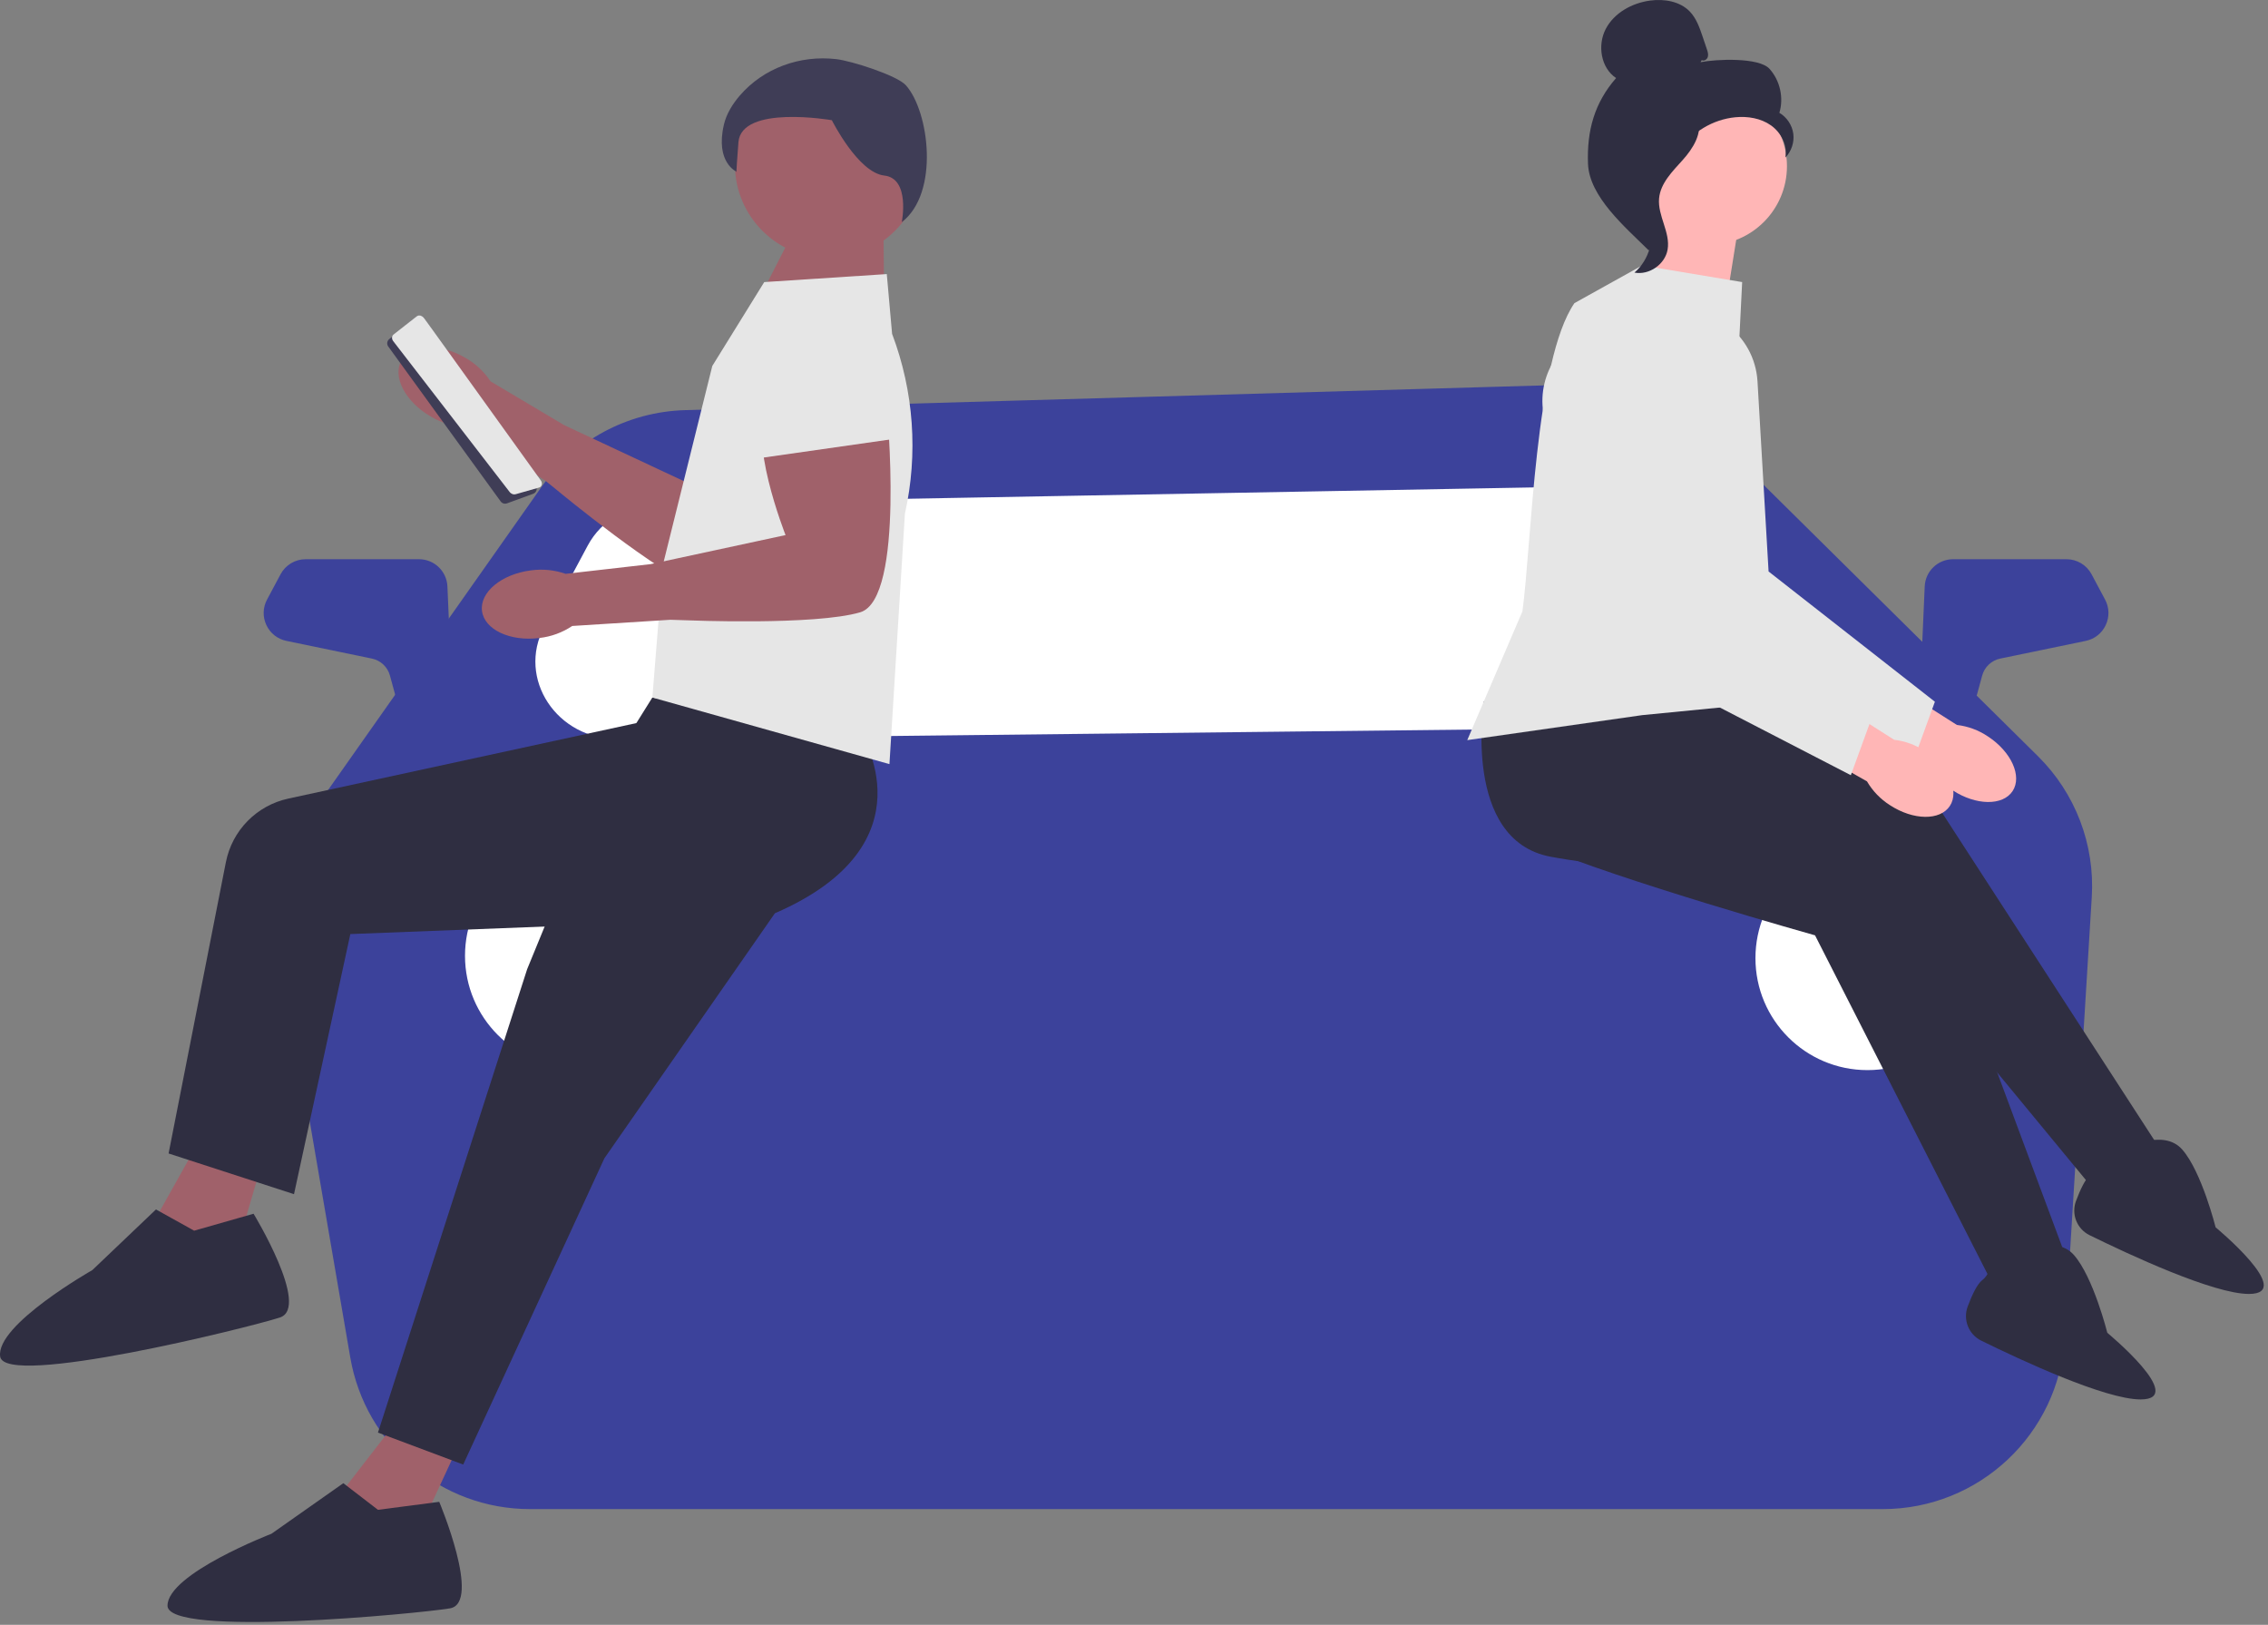 <svg width="490" height="351" viewBox="0 0 490 351" fill="none" xmlns="http://www.w3.org/2000/svg">
<rect x="0" y="0" width="490" height="351" fill="#808080" stroke="none"/>
<path d="M166.794 240.101C164.36 240.101 162.213 238.828 161.045 236.691C159.871 234.541 159.966 232.033 161.301 229.98L161.5 230.109L161.301 229.98L165.628 223.326C166.842 221.459 168.896 220.345 171.123 220.345H359.318C361.237 220.345 363.052 221.181 364.299 222.639L369.047 228.19C370.724 230.151 371.099 232.826 370.026 235.172C368.953 237.518 366.683 238.984 364.103 238.998L166.833 240.101H166.794V240.101Z" fill="#3F3D56"/>
<path d="M116.917 105.295L67.185 175.904C61.184 184.424 58.805 194.974 60.568 205.245L75.683 293.273C78.929 312.18 95.329 326 114.52 326H406.762C427.59 326 444.821 309.798 446.093 289.016L451.926 193.778C452.621 182.441 448.385 171.355 440.307 163.367L370.548 94.386C362.89 86.815 352.467 82.706 341.701 83.016L148.002 88.598C135.587 88.955 124.067 95.143 116.917 105.295H116.917Z" fill="#3C429B"/>
<path d="M126.976 117.858L117.587 135.406C111.605 146.588 120.328 159.793 133.6 159.646L368.66 157.036C383.099 156.876 391.23 141.319 382.595 130.377L367.794 111.623C364.381 107.298 358.969 104.793 353.263 104.896L142.392 108.712C135.854 108.83 129.924 112.348 126.976 117.858H126.976Z" fill="white"/>
<path d="M421.217 154.477C419.698 154.477 418.219 153.914 417.083 152.887C415.796 151.722 415.058 150.059 415.058 148.324L415.058 144.466L415.832 126.689C415.975 123.388 418.677 120.802 421.982 120.802H446.453C448.731 120.802 450.813 122.05 451.886 124.06L454.801 129.525C455.723 131.253 455.775 133.261 454.943 135.034C454.112 136.808 452.534 138.052 450.616 138.447L432.168 142.264C430.26 142.657 428.757 144.07 428.244 145.95L427.155 149.943C426.488 152.385 424.347 154.195 421.827 154.447C421.624 154.468 421.42 154.477 421.217 154.477V154.477Z" fill="#3C429B"/>
<path d="M90.669 154.447C88.15 154.195 86.008 152.385 85.342 149.943L84.252 145.95C83.74 144.07 82.236 142.657 80.329 142.264L61.88 138.447C59.962 138.052 58.385 136.808 57.553 135.034C56.722 133.261 56.773 131.253 57.695 129.525L60.611 124.06C61.683 122.05 63.765 120.802 66.044 120.802H90.514C93.82 120.802 96.521 123.388 96.665 126.689L97.438 144.466L97.439 148.324C97.439 150.059 96.7 151.722 95.413 152.887C94.277 153.914 92.798 154.477 91.279 154.477C91.077 154.477 90.873 154.468 90.669 154.447L90.669 154.447Z" fill="#3C429B"/>
<path d="M124.663 230.664C138.028 230.664 148.863 219.834 148.863 206.474C148.863 193.114 138.028 182.284 124.663 182.284C111.298 182.284 100.464 193.114 100.464 206.474C100.464 219.834 111.298 230.664 124.663 230.664Z" fill="white"/>
<path d="M403.462 231.168C416.827 231.168 427.662 220.338 427.662 206.978C427.662 193.618 416.827 182.788 403.462 182.788C390.097 182.788 379.263 193.618 379.263 206.978C379.263 220.338 390.097 231.168 403.462 231.168Z" fill="white"/>
<path d="M421.864 170.725C426.919 174.03 432.721 174.101 434.825 170.886C436.928 167.67 434.535 162.386 429.479 159.081C427.477 157.733 425.181 156.884 422.784 156.604L401.191 142.874L394.961 153.14L416.909 165.586C418.126 167.67 419.826 169.432 421.864 170.725L421.864 170.725Z" fill="#FFB6B6"/>
<path d="M360.451 136.889L413.423 164.257L418.032 151.589L382.101 123.455L379.709 82.409C379.417 77.397 376.902 72.854 372.809 69.944C368.717 67.035 363.598 66.15 358.765 67.519C350.162 69.955 345.033 78.965 347.332 87.602L360.451 136.889V136.889Z" fill="#E6E6E6"/>
<path d="M373.246 63.441L375.723 47.968L359.005 41.16L356.528 64.679L373.246 63.441Z" fill="#FFB6B6"/>
<path d="M320.6 151.487C320.6 151.487 315.8 181.471 334.998 185.069C354.196 188.667 397.99 191.066 397.99 191.066L454.384 259.43L465.782 246.837L417.188 171.876L378.193 147.289L320.6 151.487V151.487Z" fill="#2F2E41"/>
<path d="M325.181 146.633C325.181 146.633 313.989 174.862 331.948 182.538C349.908 190.214 392.139 202.053 392.139 202.053L432.351 281.018L446.212 271.196L415.044 187.483L382.314 155.025L325.181 146.633V146.633Z" fill="#2F2E41"/>
<path d="M376.393 60.935L354.795 57.337L340.157 65.481C331.638 77.868 330.934 117.157 328.923 132.054L317 159.883L354.795 154.486L385.392 151.487L375.193 84.922L376.393 60.935L376.393 60.935Z" fill="#E6E6E6"/>
<path d="M369.021 52.942C378.437 52.942 386.07 45.313 386.07 35.901C386.07 26.489 378.437 18.86 369.021 18.86C359.606 18.86 351.973 26.489 351.973 35.901C351.973 45.313 359.606 52.942 369.021 52.942Z" fill="#FFB6B6"/>
<path d="M367.661 12.99C368.154 13.278 368.815 12.842 368.973 12.294C369.131 11.745 368.947 11.162 368.764 10.621C368.458 9.714 368.151 8.806 367.845 7.898C367.192 5.967 366.5 3.968 365.087 2.498C362.954 0.279 359.565 -0.286 356.514 0.123C352.596 0.648 348.731 2.769 346.909 6.276C345.087 9.782 345.863 14.676 349.155 16.863C344.463 22.238 342.828 28.229 343.086 35.357C343.344 42.485 351.116 49.046 356.184 54.068C357.316 53.382 358.344 50.168 357.722 49C357.1 47.833 357.991 46.48 357.221 45.405C356.45 44.329 355.805 46.042 356.584 44.972C357.076 44.298 355.157 42.745 355.888 42.342C359.423 40.388 360.599 35.983 362.819 32.61C365.497 28.542 370.081 25.786 374.932 25.329C377.604 25.078 380.427 25.534 382.617 27.084C384.807 28.635 386.225 31.406 385.717 34.04C387.032 32.705 387.687 30.749 387.44 28.891C387.193 27.034 386.05 25.316 384.431 24.371C385.416 21.118 384.573 17.376 382.288 14.858C380.004 12.341 370.738 12.77 367.403 13.432" fill="#2F2E41"/>
<path d="M367.143 25.428C362.726 25.905 359.537 29.729 356.844 33.261C355.292 35.297 353.666 37.545 353.705 40.104C353.744 42.692 355.475 44.911 356.302 47.363C357.654 51.371 356.337 56.14 353.118 58.886C356.298 59.489 359.736 57.106 360.285 53.917C360.924 50.206 358.109 46.623 358.442 42.871C358.736 39.566 361.342 37.022 363.557 34.551C365.772 32.079 367.853 28.8 366.834 25.642" fill="#2F2E41"/>
<path d="M408.315 173.931C413.369 177.235 419.172 177.307 421.275 174.091C423.378 170.875 420.986 165.591 415.929 162.286C413.927 160.938 411.632 160.089 409.234 159.81L387.641 146.079L381.411 156.345L403.359 168.791C404.577 170.875 406.276 172.638 408.315 173.931V173.931Z" fill="#FFB6B6"/>
<path d="M346.901 140.094L399.874 167.463L404.482 154.794L368.551 126.66L366.159 85.615C365.867 80.602 363.352 76.059 359.259 73.149C355.167 70.24 350.048 69.356 345.215 70.724C336.612 73.16 331.483 82.17 333.782 90.807L346.901 140.094V140.094Z" fill="#E6E6E6"/>
<path d="M434.26 270.424L435.486 271.124C435.486 271.124 443.885 266.327 448.084 271.124C452.284 275.922 455.284 287.915 455.284 287.915C455.284 287.915 472.681 302.308 462.483 302.308C454.805 302.308 436.59 293.812 428.052 289.612C425.326 288.271 424.057 285.085 425.117 282.239C426.001 279.867 427.144 277.378 428.287 276.521C429.487 275.622 430.236 273.673 430.686 271.949C431.094 270.386 432.858 269.623 434.26 270.424V270.424Z" fill="#2F2E41"/>
<path d="M457.657 247.636L458.883 248.336C458.883 248.336 467.282 243.539 471.482 248.336C475.681 253.134 478.681 265.127 478.681 265.127C478.681 265.127 496.079 279.52 485.88 279.52C478.203 279.52 459.987 271.024 451.449 266.824C448.724 265.483 447.455 262.297 448.515 259.451C449.398 257.079 450.541 254.59 451.684 253.733C452.884 252.834 453.634 250.885 454.084 249.161C454.491 247.598 456.255 246.835 457.657 247.636V247.636Z" fill="#2F2E41"/>
<path d="M100.451 77.243C102.68 78.489 104.577 80.251 105.984 82.382L121.875 91.827L148.874 104.467C148.874 104.467 155.241 81.842 162.848 80.397C170.455 78.952 183.006 95.72 183.006 95.72C183.006 95.72 161.128 131.13 151.598 127.499C142.068 123.868 120.774 106.236 120.774 106.236L117.993 103.977L100.301 92.212C97.751 92.057 95.276 91.294 93.082 89.986C87.549 86.791 84.713 81.347 86.748 77.828C88.782 74.308 94.916 74.046 100.451 77.243V77.243Z" fill="#A0616A"/>
<path d="M153.077 87.063L166.884 70.816L175.225 72.017C185.456 73.49 191.144 84.646 186.325 93.787L181.519 102.902L153.077 87.063V87.063Z" fill="#E6E6E6"/>
<path d="M108.18 108.334L83.878 74.847C83.518 74.353 83.606 73.66 84.079 73.27L89.908 68.458C90.161 68.25 90.492 68.158 90.816 68.206C91.14 68.254 91.431 68.437 91.614 68.71L115.759 104.932C115.958 105.23 116.008 105.595 115.898 105.936C115.786 106.277 115.529 106.543 115.192 106.667L109.519 108.742C109.102 108.895 108.637 108.792 108.321 108.495C108.27 108.446 108.222 108.393 108.18 108.334V108.334Z" fill="#3F3D56"/>
<path d="M110.112 106.287L84.961 73.7C84.588 73.219 84.614 72.592 85.019 72.273L90.02 68.339C90.237 68.169 90.536 68.111 90.84 68.181C91.143 68.251 91.427 68.442 91.617 68.707L116.844 103.783C117.051 104.071 117.127 104.41 117.052 104.713C116.977 105.016 116.76 105.239 116.459 105.325L111.383 106.768C111.009 106.874 110.571 106.743 110.255 106.445C110.204 106.397 110.155 106.344 110.112 106.287H110.112Z" fill="#E6E6E6"/>
<path d="M100.077 310.047L89.141 333.635L71.299 325.58L85.112 307.745L100.077 310.047Z" fill="#A0616A"/>
<path d="M81.659 326.155L94.897 324.43C94.897 324.43 104.105 346.292 97.199 347.442C90.292 348.593 36.19 353.771 36.19 346.867C36.19 339.963 58.637 331.333 58.637 331.333L74.177 320.402L81.659 326.155V326.155Z" fill="#2F2E41"/>
<path d="M185.834 158.162C185.834 158.162 201.949 182.326 167.416 197.284L130.581 250.213L100.076 316.375L81.659 309.471L113.89 209.366L132.307 164.491L140.941 150.683L185.834 158.162V158.162Z" fill="#2F2E41"/>
<path d="M57.782 247.204L50.451 272.148L31.615 266.815L42.641 247.137L57.782 247.204Z" fill="#A0616A"/>
<path d="M41.946 265.855L54.784 262.194C54.784 262.194 67.122 282.456 60.461 284.614C53.8 286.772 1.056 299.88 0.036 293.052C-0.984 286.224 19.941 274.375 19.941 274.375L33.696 261.269L41.946 265.855H41.946Z" fill="#2F2E41"/>
<path d="M150.726 153.331L62.269 172.519C55.444 173.999 50.152 179.393 48.804 186.244L36.423 249.175L63.52 257.967L75.689 201.78L154.222 198.738L150.726 153.331H150.726Z" fill="#2F2E41"/>
<path d="M172.964 47.007L162.026 68.425L191.122 72.95L190.805 44.154L172.964 47.007Z" fill="#A0616A"/>
<path d="M179.037 55.794C190.223 55.794 199.291 46.73 199.291 35.549C199.291 24.368 190.223 15.303 179.037 15.303C167.851 15.303 158.783 24.368 158.783 35.549C158.783 46.73 167.851 55.794 179.037 55.794Z" fill="#A0616A"/>
<path d="M192.165 165.066L195.505 110.982C198.395 98.036 197.433 84.528 192.737 72.122L191.589 59.208L165.114 60.934L153.891 79.056L143.243 121.917L140.941 150.683L192.165 165.066V165.066Z" fill="#E6E6E6"/>
<path d="M114.689 123.218C117.217 122.862 119.795 123.117 122.205 123.961L140.573 121.864L169.718 115.589C169.718 115.589 161.085 93.727 166.265 87.974C171.445 82.221 191.589 87.974 191.589 87.974C191.589 87.974 195.618 129.397 185.834 132.273C176.049 135.15 148.423 133.999 148.423 133.999L144.841 133.884L123.634 135.224C121.511 136.644 119.078 137.534 116.54 137.821C110.2 138.626 104.647 136.008 104.135 131.976C103.623 127.943 108.347 124.022 114.689 123.218V123.218Z" fill="#A0616A"/>
<path d="M162.524 99.192L163.675 77.906L171.042 73.815C180.078 68.796 191.361 74.234 193.06 84.427L194.755 94.59L162.524 99.192V99.192Z" fill="#E6E6E6"/>
<path d="M194.828 47.992C194.828 47.992 196.717 38.553 191.051 37.923C185.385 37.294 179.719 25.967 179.719 25.967C179.719 25.967 160.168 22.558 159.538 30.739C158.909 38.92 159.15 37.101 159.15 37.101C159.15 37.101 154.502 35.144 156.39 26.963C156.93 24.626 158.241 22.494 159.837 20.641C164.97 14.685 172.854 11.872 180.666 12.772C183.974 13.153 193.824 16.292 195.727 18.432C200.763 24.095 203.012 41.699 194.828 47.992V47.992Z" fill="#3F3D56"/>
</svg>

